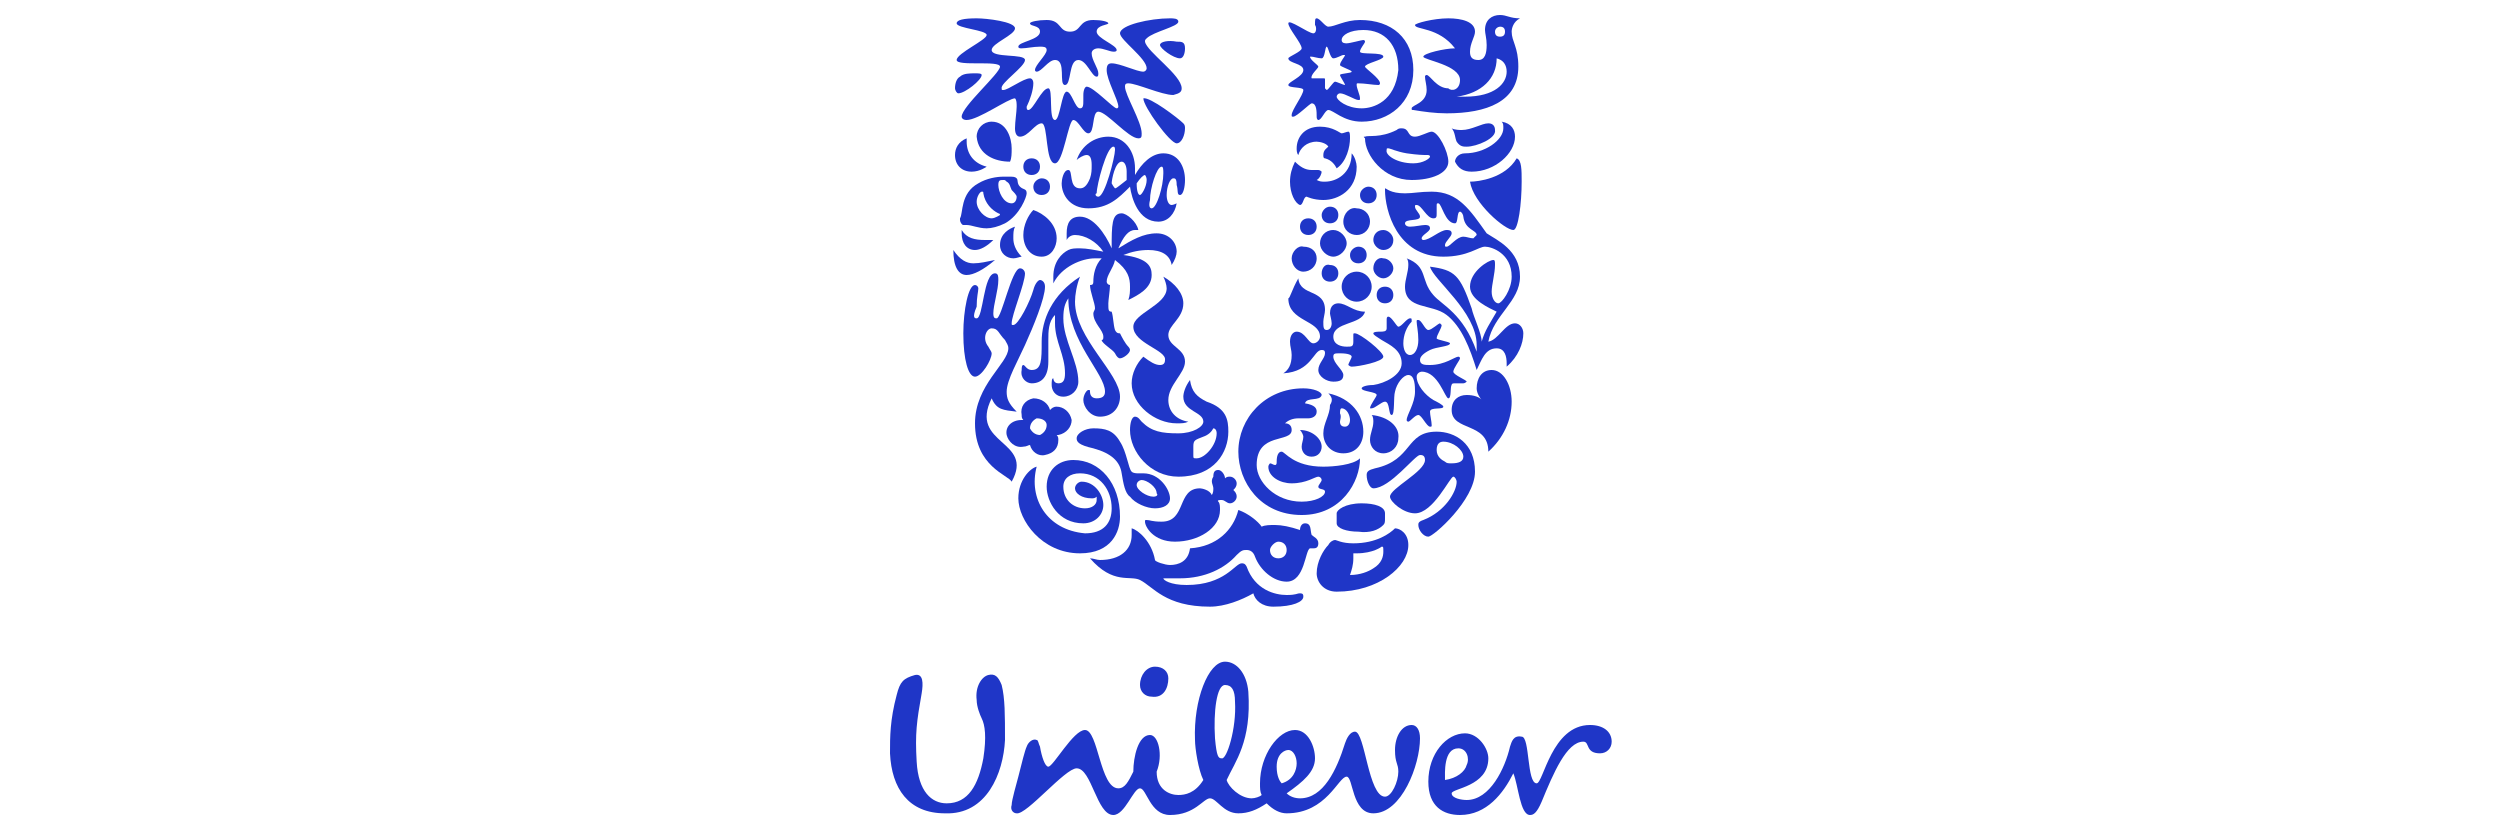 <?xml version="1.0" encoding="utf-8"?>
<!-- Generator: Adobe Illustrator 26.0.3, SVG Export Plug-In . SVG Version: 6.00 Build 0)  -->
<svg version="1.1" id="Layer_1" xmlns="http://www.w3.org/2000/svg" xmlns:xlink="http://www.w3.org/1999/xlink" x="0px" y="0px"
	 viewBox="0 0 150 50" style="enable-background:new 0 0 150 50;" xml:space="preserve">
<style type="text/css">
	.st0{fill:#1F36C7;}
</style>
<g>
	<g>
		<g>
			<g>
				<g>
					<g>
						<path class="st0" d="M70.7,47.7c0.4,0,1-0.1,1.5-0.9c-0.3-0.6-0.5-1.9-0.5-2.4c-0.1-2.4,0.8-4.7,1.8-4.7
							c0.7,0,1.3,0.7,1.4,1.8c0.2,3-0.8,4.2-1.3,5.3c0.1,0.4,0.8,1.1,1.5,1.1c0.2,0,0.5-0.1,0.6-0.2c-0.1-0.2-0.1-0.4-0.1-0.7
							c0-1.7,1.1-3.2,2.1-3.2c0.8,0,1.2,1,1.2,1.7c0,0.8-0.7,1.4-1.7,2.1c0.2,0.2,0.5,0.3,0.8,0.3c1.4,0,2.2-1.7,2.7-3.3
							c0.1-0.3,0.3-0.7,0.6-0.7c0.6,0,0.8,3.9,1.8,3.9c0.4,0,0.8-0.9,0.8-1.5c0-0.5-0.2-0.5-0.2-1.3c0-0.8,0.4-1.5,1-1.5
							c0.3,0,0.5,0.3,0.5,0.8c0,1.6-1.1,4.5-2.8,4.5c-1.3,0-1.2-2.2-1.6-2.2c-0.5,0-1.2,2.2-3.6,2.2c-0.4,0-0.8-0.2-1.2-0.6
							c-0.6,0.4-1.1,0.6-1.7,0.6c-0.9,0-1.3-0.9-1.7-0.9c-0.4,0-0.9,1-2.4,1c-1.2,0-1.4-1.6-1.8-1.6c-0.4,0-0.9,1.6-1.6,1.6
							c-1,0-1.3-2.8-2.2-2.8c-0.7,0-3,2.8-3.6,2.7c-0.2,0-0.4-0.2-0.3-0.5c0-0.3,0.3-1.3,0.4-1.7c0.2-0.8,0.4-1.6,0.5-1.8
							c0.1-0.3,0.4-0.5,0.6-0.4c0.1,0,0.1,0.2,0.2,0.4c0.1,0.6,0.3,1.2,0.5,1.2c0.3,0,1.5-2.2,2.2-2.2c0.8,0,0.9,3.5,2,3.5
							c0.4,0,0.6-0.4,0.9-1c0-0.9,0.3-2.2,1-2.2c0.5,0,0.8,1.2,0.4,2.2C69.4,47.4,70.2,47.7,70.7,47.7z M90.6,44.8
							c-0.3,1.3-1.2,3.2-2.6,3.2c-0.3,0-0.9-0.1-0.9-0.4c0-0.3,2.2-0.4,2.2-2.1c0-0.6-0.6-1.5-1.4-1.5c-1.1,0-2.2,1.2-2.2,2.9
							c0,1.5,0.9,2,1.9,2c1.6,0,2.6-1.3,3.2-2.5c0.3,0.7,0.4,2.5,1,2.5c0.2,0,0.4-0.1,0.7-0.8c0.7-1.7,1.5-3.6,2.5-3.6
							c0.4,0,0.1,0.7,1,0.7c0.4,0,0.7-0.3,0.7-0.7c0-0.6-0.5-1-1.3-1c-2.3,0-2.8,3.5-3.2,3.5c-0.6,0-0.4-2.8-0.9-2.8
							C90.8,44.1,90.7,44.5,90.6,44.8z M74.1,42.1c0-0.7-0.2-1-0.6-1c-0.5,0-0.7,1.6-0.6,3.2c0.1,1.1,0.2,1.2,0.4,1.2
							C73.6,45.6,74.2,43.7,74.1,42.1z M70.1,40.7c0-0.4-0.3-0.7-0.8-0.7c-0.5,0-0.9,0.5-0.9,1.1c0,0.4,0.3,0.7,0.7,0.7
							C69.8,41.9,70.1,41.3,70.1,40.7z M77.8,45.8c0-0.4-0.2-0.8-0.5-0.8c-0.2,0-0.7,0.2-0.7,1c0,0.6,0.2,0.9,0.3,1
							C77.6,46.8,77.8,46.2,77.8,45.8z M87.5,44.9c0.5,0,0.7,0.6,0.5,1c-0.1,0.4-0.6,0.8-1.3,0.9C86.7,46.4,86.6,44.9,87.5,44.9z
							 M58.9,43.1c-0.1-0.2-0.3-0.7-0.3-1.1c-0.1-0.8,0.3-1.4,0.7-1.5c0.4-0.1,0.6,0.1,0.8,0.6c0.2,0.8,0.2,1.8,0.2,3.3
							c-0.1,2-1.1,4.5-3.6,4.4c-2.2,0-3.2-1.5-3.3-3.6c0-1,0-2,0.4-3.5c0.2-0.8,0.4-1,1.1-1.2c0.5-0.1,0.5,0.5,0.4,1.1
							C55,43.3,54.9,44,55,45.7c0.1,1.8,0.9,2.5,1.8,2.5c1.3,0,1.9-1.1,2.2-2.7C59.2,44.2,59.1,43.5,58.9,43.1z"/>
					</g>
				</g>
			</g>
			<g>
				<g>
					<path class="st0" d="M88.2,10.9c0.2,1.3,2.1,2.9,2.6,2.9c0.3,0,0.5-1.6,0.5-2.9c0-0.7,0-1.3-0.3-1.4
						C90.3,10.7,88.7,10.9,88.2,10.9z M88.3,10.3c1.4,0,2.6-1.1,2.6-2.1c0-0.4-0.2-0.8-0.8-0.9c0.1,0.1,0.1,0.2,0.1,0.4
						c0,0.7-1.1,1.5-2.3,1.5c-0.4,0-0.6,0.3-0.6,0.5C87.5,10.1,87.8,10.3,88.3,10.3z M88,8.8c-0.2,0-0.4,0-0.6-0.3
						c-0.1-0.2-0.1-0.6-0.3-0.8c0.2,0.1,0.5,0.1,0.6,0.1c0.6,0,1.2-0.4,1.6-0.4c0.3,0,0.4,0.2,0.4,0.4C89.8,8.3,88.6,8.8,88,8.8z"/>
				</g>
				<g>
					<path class="st0" d="M58.6,19.1c0.4,0,0.4-2.7,1.1-2.7c0.2,0,0.2,0.2,0.2,0.4c0,0.6-0.3,1.5-0.3,2c0,0.3,0.1,0.3,0.2,0.3
						c0.3,0,0.9-3,1.4-3c0.2,0,0.3,0.2,0.3,0.3c0,0.6-0.8,2.5-0.8,3c0,0.1,0,0.1,0.1,0.1c0.3,0,1-1.4,1.2-2.1
						c0.1-0.4,0.3-0.6,0.4-0.6c0.1,0,0.3,0.1,0.3,0.4c0,0.7-0.7,2.4-1.2,3.5c-0.4,0.9-1.1,2.1-1.1,2.8c0,0.4,0.1,0.7,0.6,1.2
						c-0.8-0.1-1.2-0.1-1.5-0.8c-1.4,2.8,2.6,2.5,1.2,5c-0.2-0.4-2.2-0.9-2.2-3.5c0-2.3,2-3.6,2-4.5c0-0.2-0.1-0.3-0.2-0.5
						c-0.4-0.4-0.4-0.7-0.8-0.7c-0.3,0-0.6,0.6-0.2,1.1c0.1,0.2,0.2,0.3,0.2,0.4c0,0.4-0.6,1.4-1,1.4c-0.4,0-0.7-1-0.7-2.6
						c0-1.4,0.3-2.9,0.7-2.9c0.1,0,0.2,0.1,0.2,0.2c0,0.2-0.1,0.5-0.1,1.1C58.3,19.1,58.5,19.1,58.6,19.1z"/>
				</g>
				<g>
					<path class="st0" d="M61.9,23c0.6,0,1-0.4,1-1.3v-1.3c0-0.5,0-1.1,0.4-1.5c0,0.2,0,0.4,0,0.5c0,1.1,0.6,1.9,0.6,3
						c0,0.4-0.1,0.6-0.4,0.6c-0.3,0-0.3-0.3-0.3-0.3c-0.1,0-0.1,0.2-0.1,0.4c0,0.3,0.2,0.7,0.7,0.7c0.5,0,0.9-0.4,0.9-0.9
						c0-1.2-0.9-2.5-0.9-3.8c0-0.6,0.1-0.9,0.3-1.2c0,2.6,2.2,4.5,2.2,5.6c0,0.3-0.2,0.4-0.5,0.4c-0.3,0-0.4-0.2-0.4-0.4
						c0-0.1,0-0.1-0.1-0.1c-0.1,0-0.3,0.3-0.3,0.6c0,0.4,0.4,1,1,1c0.8,0,1.2-0.6,1.2-1.2c0-1.4-2.7-3.5-2.7-5.7
						c0-0.4,0.1-1,0.3-1.5c-1.7,1.1-2.3,2.6-2.3,3.9c0,1.1,0,1.7-0.6,1.7c-0.3,0-0.4-0.3-0.5-0.3c-0.1,0-0.1,0.2-0.1,0.3
						C61.2,22.7,61.6,23,61.9,23z"/>
				</g>
				<g>
					<path class="st0" d="M84.8,9.8c0.6,0,1-0.3,1-0.4c0-0.1-0.1-0.1-0.2-0.1c-0.2,0-0.5,0-1.2-0.1c-0.6-0.1-1-0.3-1.1-0.3
						c-0.1,0-0.1,0-0.1,0.1C83.1,9.3,83.8,9.8,84.8,9.8z M81.9,8.2c0.2-0.1,0.9,0.1,1.9-0.4c0.1-0.1,0.2-0.1,0.3-0.1
						c0.5,0,0.3,0.5,0.8,0.5c0.3,0,0.8-0.3,1-0.3c0.4,0,1,1.2,1,1.8c0,0.7-1,1.1-2.2,1.1c-1.7,0-2.8-1.5-2.8-2.5
						C81.8,8.2,81.8,8.2,81.9,8.2z"/>
				</g>
				<g>
					<path class="st0" d="M62.2,28c-0.4,0.1-1.1,0.8-1.1,1.9c0,1.3,1.4,3.3,3.7,3.3c1.9,0,2.4-1.3,2.4-2.2c0-2-1.2-3.4-2.8-3.4
						c-0.9,0-1.6,0.6-1.6,1.6c0,0.9,0.7,2.2,2.2,2.2c0.7,0,1.2-0.5,1.2-1.1c0-0.6-0.5-1.4-1.3-1.4c-0.2,0-0.4,0.2-0.4,0.4
						c0,0.3,0.4,0.6,1,0.6c0.1,0,0.2,0,0.3-0.1c0,0,0,0.1,0,0.2c0,0.3-0.3,0.5-0.7,0.5c-0.7,0-1.3-0.5-1.3-1.3c0-0.5,0.4-0.8,1-0.8
						c1.2,0,1.9,1,1.9,2.1c0,0.9-0.5,1.5-1.6,1.5C62.8,31.8,61.7,29.9,62.2,28z"/>
				</g>
				<g>
					<path class="st0" d="M76.2,33c0,0.3,0.2,0.5,0.5,0.5c0.3,0,0.5-0.2,0.5-0.5c0-0.3-0.2-0.5-0.5-0.5C76.5,32.5,76.2,32.8,76.2,33
						z M77.2,35.7c0.6,0,0.6-0.1,0.8-0.1c0.2,0,0.2,0.1,0.2,0.2c0,0.3-0.6,0.6-1.8,0.6c-0.7,0-1.1-0.4-1.2-0.8
						c-0.7,0.4-1.7,0.8-2.6,0.8c-2.7,0-3.4-1.2-4.2-1.6c-0.6-0.3-1.6,0.3-3-1.3c0.2,0,0.4,0.1,0.6,0.1c1.2,0,1.9-0.6,1.9-1.5
						c0-0.1,0-0.2,0-0.4c0.4,0.1,1.2,0.8,1.4,1.9c0,0.1,0.6,0.3,0.9,0.3c0.5,0,1.1-0.2,1.2-1c1.6-0.1,2.6-1.1,2.9-2.3
						c0.6,0.2,1.2,0.7,1.4,1c0.2-0.1,0.5-0.1,0.8-0.1c0.4,0,0.9,0.1,1.5,0.3c0-0.2,0.1-0.4,0.3-0.4c0.4,0,0.3,0.4,0.4,0.7
						c0.1,0.1,0.4,0.2,0.4,0.5c0,0.3-0.2,0.3-0.3,0.3c-0.1,0-0.1,0-0.2,0c-0.3,0.1-0.3,2-1.4,2c-0.8,0-1.6-0.7-1.9-1.5
						c-0.1-0.3-0.3-0.4-0.5-0.4c-0.2,0-0.3,0-0.6,0.3c-0.7,0.8-1.9,1.4-3.4,1.4c-0.4,0-0.8,0-0.9,0c-0.1,0-0.1,0-0.1,0
						c0,0.1,0.4,0.4,1.4,0.4c2.3,0,2.9-1.3,3.3-1.3c0.1,0,0.2,0,0.3,0.2C75.3,35.4,76.5,35.7,77.2,35.7z"/>
				</g>
				<g>
					<path class="st0" d="M85.2,27.3c-0.3,0-1.8,2-2.8,2c-0.2,0-0.4-0.4-0.4-0.8c0-0.2,0.1-0.3,0.5-0.4c2.3-0.5,1.8-2.2,3.7-2.2
						c1.1,0,2.3,0.7,2.3,2.4c0,1.7-2.5,3.9-2.8,3.9c-0.3,0-0.6-0.4-0.6-0.7c0-0.1,0-0.2,0.3-0.3c1.3-0.5,2-1.7,2-2.3
						c0-0.1-0.1-0.3-0.2-0.3c-0.2,0-1.2,2.2-2.3,2.2c-0.7,0-1.5-0.7-1.5-1c0-0.5,2.1-1.5,2.1-2.2C85.5,27.3,85.3,27.3,85.2,27.3z
						 M86.6,26.5c-0.2,0-0.4,0.1-0.4,0.5c0,0.4,0.3,0.6,0.5,0.7c0.1,0.1,0.2,0.1,0.4,0.1c0.4,0,0.7-0.1,0.7-0.4
						C87.8,27,87.2,26.5,86.6,26.5z"/>
				</g>
				<g>
					<path class="st0" d="M62,11.2c0,0.3,0.2,0.5,0.5,0.5c0.3,0,0.5-0.2,0.5-0.5c0-0.3-0.2-0.5-0.5-0.5C62.3,10.7,62,10.9,62,11.2z
						 M61.4,10c0,0.3,0.2,0.5,0.5,0.5c0.3,0,0.5-0.2,0.5-0.5c0-0.3-0.2-0.5-0.5-0.5C61.6,9.5,61.4,9.7,61.4,10z M60.9,13.6
						c-0.3,0.1-0.9,0.4-0.9,1.1c0,0.5,0.4,0.8,0.8,0.8c0.2,0,0.4-0.1,0.5-0.1c-0.4-0.4-0.5-0.8-0.5-1.1C60.8,14,60.8,13.8,60.9,13.6
						z M57.7,13.8c0,0.1,0,0.1,0,0.2c0,0.6,0.3,1,0.8,1c0.3,0,0.7-0.2,1.1-0.6c-0.1,0-0.3,0-0.5,0C58.5,14.4,58,14.3,57.7,13.8z
						 M57.2,15c0,1,0.3,1.5,0.8,1.5c0.4,0,1-0.3,1.7-0.9c-0.5,0.1-0.9,0.2-1.3,0.2C58,15.8,57.6,15.6,57.2,15z M60.6,9.7
						c0.1-0.2,0.1-0.5,0.1-0.8c0-0.6-0.3-1.6-1.2-1.6c-0.5,0-0.9,0.4-0.9,0.9C58.7,9.3,59.7,9.7,60.6,9.7z M59.5,13.1
						c-0.4,0-0.9-0.5-0.9-1c0-0.3,0.2-0.6,0.3-0.6c0.1,0,0.1,0,0.1,0.1c0.1,0.6,0.5,1,0.9,1.2c0,0,0.1,0,0.1,0.1
						C60,12.9,59.7,13.1,59.5,13.1z M60.7,11.4c0.1,0.1,0.3,0.3,0.3,0.4c0,0.2-0.1,0.4-0.3,0.4c-0.5,0-0.8-0.7-0.8-1.1
						c0-0.3,0.1-0.3,0.3-0.3c0.1,0,0.1,0,0.2,0.1C60.6,11,60.6,11.2,60.7,11.4z M57.6,13.1c0,0,0,0.1,0,0.1c0,0.1,0.1,0.3,0.2,0.3
						c0.1,0,0.2,0,0.2,0c0.3,0,0.7,0.2,1.2,0.2c0.3,0,0.7-0.1,1.1-0.3c0.9-0.5,1.3-1.6,1.3-1.8c0-0.3-0.2-0.2-0.4-0.4
						c-0.2-0.2-0.1-0.4-0.2-0.5c-0.1-0.1-0.2-0.1-0.5-0.1c-0.1,0-0.2,0-0.3,0c-0.4,0-1,0.1-1.5,0.4C57.6,11.6,57.8,12.8,57.6,13.1z
						 M62,12.6c-0.3,0.3-0.6,0.9-0.6,1.5c0,0.7,0.4,1.3,1.1,1.3c0.6,0,0.9-0.6,0.9-1.1C63.4,13.4,62.6,12.8,62,12.6z M59.2,10
						c0,0-0.4,0.3-0.9,0.3c-0.6,0-1-0.4-1-1c0-0.4,0.2-0.8,0.7-1c0,0.1,0,0.1,0,0.2C58,9.2,58.4,9.8,59.2,10z"/>
				</g>
				<g>
					<path class="st0" d="M82.4,14.4c0,0.3,0.3,0.6,0.6,0.6c0.3,0,0.6-0.2,0.6-0.6c0-0.3-0.3-0.6-0.6-0.6
						C82.6,13.8,82.4,14.1,82.4,14.4z M82.4,16.1c0,0.3,0.3,0.6,0.6,0.6c0.3,0,0.6-0.3,0.6-0.6c0-0.3-0.3-0.6-0.6-0.6
						C82.7,15.4,82.4,15.7,82.4,16.1z M80.5,17.2c0,0.5,0.4,0.9,0.9,0.9c0.5,0,0.9-0.4,0.9-0.9c0-0.5-0.4-0.9-0.9-0.9
						C80.9,16.3,80.5,16.7,80.5,17.2z M81,15.3c0,0.3,0.2,0.5,0.5,0.5c0.3,0,0.5-0.2,0.5-0.5c0-0.3-0.2-0.5-0.5-0.5
						C81.3,14.8,81,15,81,15.3z M79.3,16.4c0,0.3,0.2,0.5,0.5,0.5c0.3,0,0.5-0.2,0.5-0.5c0-0.3-0.2-0.5-0.5-0.5
						C79.5,15.8,79.3,16.1,79.3,16.4z M80.6,13.3c0,0.5,0.4,0.8,0.8,0.8c0.5,0,0.8-0.4,0.8-0.8c0-0.5-0.4-0.8-0.8-0.8
						C81,12.4,80.6,12.8,80.6,13.3z M81.6,11.7c0,0.3,0.2,0.5,0.5,0.5c0.3,0,0.5-0.2,0.5-0.5c0-0.3-0.2-0.5-0.5-0.5
						C81.9,11.2,81.6,11.4,81.6,11.7z M79.3,12.9c0,0.3,0.2,0.5,0.5,0.5c0.3,0,0.5-0.2,0.5-0.5c0-0.3-0.2-0.5-0.5-0.5
						C79.5,12.4,79.3,12.7,79.3,12.9z M79.2,14.6c0,0.4,0.4,0.8,0.8,0.8c0.4,0,0.8-0.4,0.8-0.8c0-0.4-0.4-0.8-0.8-0.8
						C79.5,13.8,79.2,14.2,79.2,14.6z M77.5,15.5c0,0.4,0.3,0.8,0.7,0.8c0.4,0,0.8-0.3,0.8-0.8c0-0.4-0.3-0.7-0.8-0.7
						C77.9,14.7,77.5,15.1,77.5,15.5z M78,13.6c0,0.3,0.2,0.5,0.5,0.5c0.3,0,0.5-0.2,0.5-0.5c0-0.3-0.2-0.5-0.5-0.5
						C78.2,13.1,78,13.3,78,13.6z M82.6,17.7c0-0.3,0.2-0.5,0.5-0.5c0.3,0,0.5,0.2,0.5,0.5c0,0.3-0.2,0.5-0.5,0.5
						C82.8,18.2,82.6,18,82.6,17.7z"/>
				</g>
				<g>
					<path class="st0" d="M82.9,32.8c0.1,0,0.1,0,0.1,0.3c0,0.3-0.1,0.7-0.6,1c-0.3,0.2-0.8,0.4-1.4,0.4c0.1-0.3,0.2-0.6,0.2-1
						c0-0.1,0-0.2,0-0.3h0.2C82.4,33.2,82.9,32.8,82.9,32.8z M83,31.5c0.1-0.1,0.1-0.2,0.1-0.4v-0.3c0-0.4-0.6-0.6-1.4-0.6
						c-1,0-1.5,0.4-1.5,0.6v0.6c0,0.3,0.6,0.5,1.3,0.5C82.2,32,82.7,31.8,83,31.5z M83.7,31.7c-0.3,0.3-1.1,0.9-2.5,0.9
						c-0.7,0-1-0.2-1.1-0.2c-0.1,0-0.3,0.1-0.4,0.3C79.4,33,79,33.7,79,34.4c0,0.5,0.4,1.1,1.2,1.1c2.5,0,4.3-1.5,4.3-2.8
						C84.5,32,84,31.7,83.7,31.7z"/>
				</g>
				<g>
					<path class="st0" d="M84.2,20.6c0,0.3,0.1,0.7,0.4,0.7c0.3,0,0.5-0.4,0.5-0.9c0-0.5-0.1-0.9-0.1-1.1c0-0.1,0-0.1,0.1-0.1
						c0.2,0,0.4,0.6,0.6,0.6c0.2,0,0.6-0.4,0.7-0.4c0,0,0.1,0.1,0.1,0.1c0,0.2-0.3,0.6-0.3,0.8c0,0.1,0.8,0.2,0.8,0.3
						c0,0.2-0.8,0.2-1.2,0.4c-0.4,0.2-0.6,0.4-0.6,0.6c0,0.3,0.3,0.3,0.6,0.3c0.9,0,1.5-0.5,1.7-0.5c0,0,0.1,0,0.1,0.1
						c0,0.1-0.4,0.6-0.4,0.8c0,0.2,0.8,0.5,0.8,0.6c0,0-0.1,0.1-0.2,0.1c-0.1,0-0.4,0-0.5,0c-0.1,0-0.2,0-0.2,0.1
						c-0.1,0.1,0,0.8-0.2,0.8c-0.2,0-0.6-1.6-1.6-1.6c-0.1,0-0.3,0.1-0.3,0.3c0,0.5,0.5,1.1,1,1.4c0.2,0.1,0.6,0.3,0.6,0.4
						c0,0.2-0.8,0-0.8,0.3c0,0.2,0.1,0.6,0.1,0.8c0,0.1,0,0.1-0.1,0.1c-0.2,0-0.5-0.7-0.7-0.7c-0.2,0-0.5,0.4-0.6,0.4
						c0,0-0.1,0-0.1-0.1c0-0.3,0.5-1,0.5-1.7c0-0.3,0-1-0.4-1c-0.3,0-0.7,0.5-0.8,1c-0.1,0.3,0,1.4-0.2,1.4c-0.2,0-0.1-0.8-0.4-0.8
						c-0.2,0-0.6,0.4-0.8,0.4c0,0-0.1,0-0.1,0c0-0.2,0.4-0.7,0.4-0.8c0-0.2-0.9-0.2-0.9-0.4c0-0.1,0.3-0.2,0.7-0.2
						c0.7-0.1,1.7-0.6,1.7-1.3c0-0.8-0.7-1.1-1.2-1.4c-0.3-0.2-0.5-0.3-0.5-0.4c0-0.1,0.3-0.1,0.4-0.1c0.2,0,0.4,0,0.4-0.2
						c0-0.1,0-0.4,0-0.5c0-0.1,0-0.2,0.1-0.2c0.2,0,0.5,0.6,0.6,0.6c0.2,0,0.5-0.5,0.7-0.5c0.1,0,0.1,0,0.1,0.2
						C84.4,19.6,84.2,20.1,84.2,20.6z M77.9,16.7c0.1,1.1,1.6,0.6,1.6,1.9c0,0.2-0.1,0.5-0.1,0.7c0,0.3,0,0.5,0.2,0.5
						c0.2,0,0.3-0.2,0.3-0.4c0-0.2-0.1-0.5-0.1-0.6c0-0.5,0.3-0.6,0.5-0.6c0.5,0,0.9,0.5,1.6,0.5c-0.2,0.8-1.9,0.6-1.9,1.5
						c0,0.5,0.5,0.6,0.8,0.6c0.3,0,0.4,0,0.4-0.3c0-0.1,0-0.3,0-0.4c0-0.1,0-0.1,0.1-0.1c0.3,0,1.7,1.1,1.7,1.4
						c0,0.3-1.5,0.6-1.9,0.6c-0.1,0-0.2-0.1-0.2-0.1c0-0.1,0.2-0.4,0.2-0.5c0-0.1-0.2-0.2-0.7-0.2c-0.3,0-0.4,0-0.4,0.2
						c0,0.4,0.6,0.8,0.6,1.1c0,0.3-0.2,0.4-0.6,0.4c-0.4,0-0.9-0.3-0.9-0.7c0-0.4,0.4-0.7,0.4-1c0-0.1,0-0.2-0.2-0.2
						c-0.5,0-0.6,1.3-2.3,1.4c0.3-0.2,0.5-0.5,0.5-1.1c0-0.3-0.1-0.5-0.1-0.8c0-0.4,0.2-0.6,0.4-0.6c0.5,0,0.7,0.7,1,0.7
						c0.2,0,0.4-0.2,0.4-0.4c0-1-1.9-0.9-1.9-2.3C77.4,17.9,77.5,17.4,77.9,16.7z"/>
				</g>
				<g>
					<path class="st0" d="M80.4,25.3c0,0.2,0.1,0.3,0.3,0.3c0.2,0,0.3-0.2,0.3-0.4c0-0.3-0.2-0.7-0.5-0.7c-0.1,0-0.1,0.2-0.1,0.3
						C80.5,25,80.4,25.2,80.4,25.3z M79.7,23.6c1.4,0.3,2.1,1.3,2.1,2.3c0,0.7-0.4,1.3-1.2,1.3c-0.7,0-1.2-0.5-1.2-1.2
						c0-0.6,0.4-1.1,0.4-1.7C80,24,79.9,23.8,79.7,23.6z M78,25.8c0.1,0.1,0.2,0.3,0.2,0.4c0,0.2-0.1,0.4-0.1,0.6
						c0,0.3,0.2,0.6,0.6,0.6c0.4,0,0.6-0.3,0.6-0.6C79.3,26.3,78.7,25.8,78,25.8z M82.3,24.9c0.1,0.1,0.1,0.3,0.1,0.4
						c0,0.4-0.2,0.7-0.2,1.1c0,0.4,0.3,0.8,0.8,0.8c0.5,0,0.9-0.4,0.9-0.9C84,25.6,83.3,25,82.3,24.9z M78.3,24.2
						c0.6,0.1,0.7,0.3,0.7,0.5c0,0.3-0.3,0.4-0.5,0.4c-0.2,0-0.4,0-0.6,0c-0.3,0-0.6,0.1-0.8,0.3c0.2,0,0.4,0.1,0.4,0.4
						c0,0.8-2.1,0.1-2.1,2.1c0,1,1.1,2.2,2.7,2.2c0.8,0,1.4-0.3,1.4-0.6c0-0.2-0.4-0.1-0.4-0.3c0-0.1,0.2-0.3,0.2-0.4
						c0-0.1-0.1-0.2-0.2-0.2c-0.2,0-0.7,0.4-1.6,0.4c-0.7,0-1.4-0.4-1.4-1c0-0.1,0.1-0.2,0.1-0.2c0.1,0,0.2,0.1,0.3,0.1
						c0.1,0,0.1-0.1,0.1-0.2c0-0.1,0-0.6,0.3-0.6c0.2,0,0.7,0.9,2.5,0.9c0.6,0,1.8-0.1,2.2-0.5c0,1.4-1.1,3.4-3.5,3.4
						c-2.5,0-3.8-2-3.8-3.8c0-2,1.6-3.8,3.9-3.8c0.6,0,1.1,0.2,1.1,0.4C79.2,24.1,78.4,23.8,78.3,24.2z"/>
				</g>
				<g>
					<path class="st0" d="M69.8,9.2c0.9,0,1.3,0.8,1.3,1.6c0,0.4-0.1,0.9-0.3,0.9c-0.2,0-0.1-0.3-0.2-0.6c0-0.4-0.1-0.4-0.2-0.4
						c-0.2,0-0.4,0.5-0.4,1c0,0.3,0.1,0.6,0.3,0.6c0.1,0,0.3-0.1,0.3-0.1c-0.1,0.6-0.5,1.1-1.1,1.1c-1.2,0-1.6-1.4-1.7-2.1
						c-0.7,0.7-1.3,1.3-2.5,1.3c-1.1,0-1.6-0.8-1.6-1.5c0-0.2,0.1-0.8,0.4-0.8c0.3,0,0,1.1,0.7,1.1c0.2,0,0.4-0.1,0.6-0.6
						c0.1-0.3,0.1-0.5,0.1-0.8c0-0.4-0.1-0.6-0.3-0.6c-0.2,0-0.5,0.2-0.6,0.3c0.3-0.9,1.1-1.4,1.9-1.4c1,0,1.6,0.9,1.6,1.9
						c0,0.1,0,0.3,0,0.4C68.5,9.8,69.1,9.2,69.8,9.2z M68.8,10.8c0-0.2-0.1-0.3-0.1-0.3c-0.1,0-0.3,0.2-0.5,0.5
						c0,0.5,0.1,0.7,0.2,0.7C68.5,11.7,68.8,11.2,68.8,10.8z M66.9,11.3c0.1,0,0.3-0.2,0.7-0.5c0-0.2,0-0.3,0-0.5
						c0-0.3-0.1-0.6-0.3-0.6c-0.4,0-0.6,1.1-0.6,1.3C66.8,11.2,66.9,11.3,66.9,11.3z M69.1,12.5c0.3,0,0.7-1.3,0.7-2.1
						c0-0.2,0-0.4-0.1-0.4c-0.3,0-0.7,1.3-0.7,2C68.9,12.4,69,12.5,69.1,12.5z M65.9,11.8c0.4,0,1-2.4,1-2.8c0-0.1,0-0.2-0.1-0.2
						c-0.4,0-1,2.3-1,2.8C65.7,11.6,65.7,11.8,65.9,11.8z"/>
				</g>
				<g>
					<path class="st0" d="M67.3,12.8c-0.6,0-0.6,0.7-0.6,2.1c-0.4-0.9-1.1-1.9-1.9-1.9c-0.6,0-0.8,0.4-0.8,1c0,0.1,0,0.3,0,0.4
						c0.1-0.2,0.3-0.3,0.5-0.3c0.6,0,1.3,0.4,1.7,1c-0.5-0.1-1-0.2-1.4-0.2c-0.3,0-0.5,0-0.7,0.1c-0.4,0.2-0.9,0.7-0.9,1.6
						c0,0.1,0,0.3,0,0.4c0.5-1,1.7-1.5,2.5-1.5c0.2,0,0.3,0,0.4,0c-0.4,0.4-0.5,1-0.5,1.4c0,0.2-0.1,0.2-0.2,0.2
						c0,0.4,0.3,1.1,0.3,1.4c0,0.1-0.1,0.2-0.1,0.3c0,0.6,0.6,1,0.6,1.4c0,0.1,0,0.2-0.1,0.2c0,0.2,0.7,0.6,0.8,0.8
						c0.1,0.2,0.2,0.3,0.3,0.3c0.2,0,0.6-0.3,0.6-0.5c0-0.1-0.1-0.2-0.1-0.2c-0.2-0.2-0.4-0.6-0.5-0.8c-0.1,0-0.2,0-0.3-0.2
						c-0.1-0.3-0.1-0.8-0.2-1.1c-0.2,0-0.2-0.1-0.2-0.5c0-0.2,0.1-0.8,0.1-1.1c-0.1,0-0.2-0.1-0.2-0.2c0-0.4,0.4-0.8,0.5-1.3
						c0.8,0.6,0.9,1.1,0.9,1.6c0,0.3,0,0.5-0.1,0.8c0.6-0.3,1.4-0.7,1.4-1.5c0-0.5-0.2-1-1.7-1.2c0.5-0.2,1-0.3,1.5-0.3
						c0.8,0,1.3,0.3,1.4,0.9c0.2-0.3,0.3-0.6,0.3-0.8c0-0.6-0.5-1.1-1.2-1.1c-0.8,0-1.5,0.4-2.3,0.9c0.3-0.7,0.6-1.1,1-1.1
						c0.1,0,0.1,0,0.2,0C68.2,13.3,67.6,12.8,67.3,12.8z"/>
				</g>
				<g>
					<path class="st0" d="M89.5,22.2c0.7,0,1.2,0.9,1.2,1.9c0,1.1-0.5,2.2-1.4,3c0-1.8-2.2-1.2-2.2-2.5c0-0.6,0.4-0.9,0.9-0.9
						c0.4,0,0.8,0.1,1,0.4c-0.2-0.2-0.4-0.5-0.4-0.8C88.6,22.7,88.9,22.2,89.5,22.2z"/>
				</g>
				<g>
					<path class="st0" d="M79.7,8.8c-0.1-0.2-0.5-0.3-0.7-0.3c-0.6,0-1,0.4-1.1,0.8c-0.1-0.1-0.1-0.3-0.1-0.4c0-0.6,0.4-1.3,1.4-1.3
						c0.8,0,1.2,0.4,1.3,0.4c0.1,0,0.3-0.1,0.4-0.1c0.1,0,0.1,0.2,0.1,0.4c0,0.5-0.2,1.4-0.8,1.8c-0.1-0.2-0.3-0.5-0.7-0.6
						c-0.1,0-0.1-0.1-0.1-0.2C79.4,9,79.6,8.9,79.7,8.8z M77.7,9.7c0.3,0.3,0.6,0.5,1,0.5c0.1,0,0.3,0,0.4,0c0.1,0,0.2,0.1,0.2,0.1
						c0,0.1-0.1,0.4-0.3,0.5c0.2,0.1,0.3,0.1,0.5,0.1c0.7,0,1.6-0.5,1.6-1.7c0.2,0.2,0.3,0.6,0.3,0.8c0,1.4-1.1,2-2,2
						c-0.6,0-1-0.2-1-0.2c-0.2,0-0.2,0.5-0.4,0.5c-0.3-0.1-0.6-0.7-0.6-1.4C77.4,10.5,77.5,10.1,77.7,9.7z"/>
				</g>
				<g>
					<path class="st0" d="M66.5,1.4c0-0.1-0.4-0.2-0.9-0.2c-0.9,0-0.7,0.7-1.4,0.7c-0.7,0-0.5-0.7-1.4-0.7c-0.5,0-1,0.1-1,0.2
						c0,0.2,0.6,0.1,0.6,0.5c0,0.5-1.3,0.6-1.3,0.9c0,0.1,0.1,0.1,0.2,0.1c0.3,0,0.7-0.1,1.1-0.1c0.2,0,0.4,0,0.4,0.2
						c0,0.3-0.7,0.9-0.7,1.2c0,0.1,0.1,0.1,0.1,0.1c0.3,0,0.7-0.7,1.1-0.7c0.7,0,0.2,1.5,0.6,1.5c0.4,0,0.2-1.5,0.8-1.5
						c0.5,0,0.8,1,1.1,1c0.1,0,0.1-0.1,0.1-0.2c0-0.3-0.4-0.8-0.4-1.2c0-0.2,0.2-0.3,0.4-0.3c0.3,0,0.7,0.2,0.9,0.2
						c0.1,0,0.2,0,0.2-0.1c0-0.3-1.2-0.7-1.2-1.1C65.8,1.5,66.5,1.5,66.5,1.4z M69.6,2.7c0,0.2,0.8,0.8,1.2,0.8
						c0.2,0,0.3-0.3,0.3-0.6c0-0.4-0.2-0.4-0.5-0.4C70.1,2.4,69.6,2.5,69.6,2.7z M70.9,5.3c0-0.8-2.1-2.2-2.2-2.8
						c0-0.1,0-0.1,0.1-0.2c0.4-0.4,1.9-0.7,1.9-1c0-0.2-0.3-0.2-0.5-0.2c-1.2,0-3,0.4-3,0.9c0,0.4,1.6,1.5,1.6,2.1
						c0,0.1-0.1,0.2-0.2,0.2c-0.4,0-1.4-0.5-1.9-0.5c-0.2,0-0.3,0.1-0.3,0.4c0,0.6,0.7,1.8,0.7,2.2c0,0,0,0.1-0.1,0.1
						c-0.2,0-1.4-1.3-1.8-1.3c-0.1,0-0.2,0.2-0.2,0.5V6c0,0.3,0,0.5-0.2,0.5c-0.3,0-0.5-1-0.8-1c-0.3,0-0.4,1.7-0.7,1.7
						c-0.4,0-0.1-1.9-0.4-1.9c-0.4,0-0.9,1.3-1.2,1.3c-0.1,0-0.1-0.1-0.1-0.2C61.8,6,62,5.4,62,5c0-0.2-0.1-0.3-0.2-0.3
						c-0.4,0-1.3,0.7-1.6,0.7c-0.1,0-0.1,0-0.1-0.1C60,5,61.5,4,61.5,3.6c0-0.4-2-0.1-2-0.6c0-0.4,1.4-0.9,1.4-1.3
						c0-0.4-1.7-0.6-2.3-0.6c-0.8,0-1.2,0.1-1.2,0.3c0,0.3,1.8,0.4,1.8,0.7c0,0.3-1.8,1.1-1.8,1.5c0,0.4,2.6,0,2.6,0.4
						c0,0.4-2.3,2.4-2.3,3c0,0.1,0.1,0.2,0.3,0.2c0.7,0,2.5-1.3,2.9-1.3C61,6,61,6.2,61,6.4c0,0.3-0.1,0.9-0.1,1.3
						c0,0.3,0.1,0.5,0.3,0.5c0.5,0,0.9-0.8,1.3-0.8c0.4,0,0.2,2.4,0.8,2.4c0.5,0,0.8-2.6,1.1-2.6c0.3,0,0.6,0.8,0.9,0.8
						c0.4,0,0.2-1.3,0.6-1.3c0.5,0,1.8,1.6,2.4,1.6c0.2,0,0.2-0.1,0.2-0.3c0-0.7-1-2.3-1-2.8c0-0.1,0-0.2,0.2-0.2
						c0.5,0,2,0.7,2.7,0.7C70.8,5.6,70.9,5.5,70.9,5.3z M58.9,4.5c0,0.3-1,1.1-1.4,1.1c-0.1,0-0.2-0.2-0.2-0.3
						c0-0.3,0.1-0.6,0.3-0.7c0.2-0.2,0.6-0.2,0.9-0.2C58.7,4.4,58.9,4.4,58.9,4.5z M68.6,5.9c0,0.5,1.6,2.7,2,2.7
						c0.3,0,0.5-0.5,0.5-0.9c0-0.1,0-0.2-0.1-0.3C70.7,7.1,69,5.8,68.6,5.9C68.6,5.8,68.6,5.9,68.6,5.9z"/>
				</g>
				<g>
					<path class="st0" d="M89.7,1.9c0,0.2,0.1,0.3,0.3,0.3c0.2,0,0.3-0.1,0.3-0.3c0-0.2-0.1-0.3-0.3-0.3C89.9,1.6,89.7,1.7,89.7,1.9
						z M87.6,4.8c0-0.9-2.2-1.2-2.2-1.4c0-0.2,1.3-0.5,1.9-0.5c-1-1.3-2.4-1.1-2.4-1.4c0-0.1,1.1-0.4,2-0.4c0.8,0,1.6,0.2,1.6,0.8
						c0,0.3-0.3,0.7-0.3,1.2c0,0.3,0.1,0.5,0.5,0.5c0.4,0,0.5-0.4,0.5-0.9c0-0.4-0.1-0.7-0.1-0.9c0-0.6,0.4-0.9,0.9-0.9
						c0.4,0,0.6,0.2,1.2,0.2c-0.4,0.2-0.5,0.6-0.5,0.8c0,0.6,0.4,0.9,0.4,2.1c0,2.1-1.9,2.8-4.3,2.8c-0.7,0-1.4-0.1-2-0.2
						c-0.1,0-0.1,0-0.1-0.1c0-0.2,0.9-0.3,0.9-1.1c0-0.3-0.1-0.6-0.1-0.8c0-0.1,0.1-0.1,0.1-0.1c0.2,0,0.6,0.8,1.3,0.8
						C87.1,5.5,87.6,5.4,87.6,4.8z M89.8,3.5c0,1.2-0.9,2.1-2.4,2.3c0.2,0,0.3,0,0.5,0c1.8,0,2.5-0.8,2.5-1.5
						C90.4,3.9,90.2,3.6,89.8,3.5z"/>
				</g>
				<g>
					<path class="st0" d="M88.9,20.5c0.2-0.7,0.5-1.1,0.9-1.8c-0.4-0.2-1.6-0.7-1.6-1.5c0-0.9,1.1-1.6,1.4-1.6
						c0.1,0,0.1,0.1,0.1,0.3c0,0.5-0.2,1.2-0.2,1.6c0,0.4,0.2,0.7,0.4,0.7c0.2,0,0.8-0.8,0.8-1.6c0-1.4-1.2-1.8-1.6-1.8
						c-0.4,0-1,0.6-2.5,0.6c-2.8,0-3.5-2.8-3.5-4c0-0.1,0-0.1,0-0.1c0.1,0,0.3,0.3,1.2,0.3c0.5,0,0.9-0.1,1.6-0.1
						c1.6,0,2.3,1.1,3.3,2.5c0.6,0.4,2,1,2,2.6c0,1.5-1.6,2.3-1.9,3.9c0.6-0.1,1-1.1,1.6-1.1c0.3,0,0.5,0.3,0.5,0.6
						c0,0.6-0.3,1.4-1,2c0-0.1,0-0.1,0-0.2c0-0.4-0.1-0.9-0.6-0.9c-0.7,0-0.9,0.7-1.2,1.3c-0.4-1.3-0.9-2.6-1.8-3.3
						c-0.9-0.7-2.5-0.3-2.5-1.7c0-0.4,0.2-0.9,0.2-1.3c0-0.1,0-0.3-0.1-0.4c1.3,0.5,0.8,1.3,1.6,2.2c0.5,0.6,1.8,1.1,2.6,3.4
						c0-0.1,0-0.2,0-0.4c0-2-2.6-3.9-2.8-4.7c1.5,0.2,1.8,0.5,2.5,2.5C88.4,19,88.9,20,88.9,20.5z M88.6,14.1c0-0.3-0.7-0.3-0.8-1.1
						c0-0.1-0.1-0.3-0.2-0.3c-0.2,0-0.1,0.7-0.3,0.7c-0.6,0-0.8-1.2-1-1.2c-0.1,0-0.1,0-0.1,0.2c0,0.1,0,0.2,0,0.4
						c0,0.2,0,0.3-0.2,0.3c-0.4,0-0.7-0.8-1-0.8c-0.1,0-0.1,0-0.1,0.1c0,0.2,0.3,0.4,0.3,0.6c0,0.3-0.9,0.1-0.9,0.4
						c0,0.1,0.1,0.2,0.3,0.2c0.3,0,0.7-0.1,0.9-0.1c0.1,0,0.3,0,0.3,0.2c0,0.2-0.5,0.4-0.5,0.6c0,0.1,0.1,0.1,0.1,0.1
						c0.4,0,1-0.6,1.4-0.6c0.1,0,0.3,0,0.3,0.2c0,0.2-0.4,0.5-0.4,0.7c0,0.1,0,0.1,0.1,0.1c0.2,0,0.6-0.6,1-0.6
						c0.2,0,0.4,0.1,0.6,0.1C88.5,14.2,88.6,14.1,88.6,14.1z"/>
				</g>
				<g>
					<path class="st0" d="M78.7,6.2C79,6.2,79,6.7,79,7c0,0.2,0.1,0.2,0.1,0.2c0.2,0,0.4-0.6,0.6-0.6c0.3,0,0.9,0.7,2,0.7
						c1.6,0,3.1-1.1,3.1-3.1c0-1.9-1.3-3-3.2-3c-0.9,0-1.5,0.4-1.9,0.4c-0.2,0-0.5-0.5-0.7-0.5c-0.1,0-0.1,0.1-0.1,0.4
						C79,1.6,79,2,78.8,2c-0.3,0-1.5-0.9-1.5-0.6c0,0.3,0.8,1.2,0.8,1.5c0,0.2-0.8,0.5-0.8,0.6c0,0.3,0.9,0.3,0.9,0.7
						c0,0.4-0.9,0.7-0.9,0.9c0,0.2,0.9,0.1,0.9,0.3c0,0.3-0.7,1.2-0.7,1.5c0,0.1,0,0.1,0.1,0.1C77.8,7,78.6,6.2,78.7,6.2z M79.1,4
						c0-0.1-0.5-0.4-0.5-0.6c0,0,0,0,0.1,0c0.1,0,0.4,0.1,0.6,0.1c0.2,0,0.2-0.7,0.3-0.7c0.1,0,0.2,0.7,0.4,0.7
						c0.2,0,0.5-0.2,0.6-0.2c0,0,0.1,0,0.1,0c0,0.1-0.3,0.4-0.3,0.6c0,0.1,0.7,0.3,0.7,0.4c0,0.1-0.7,0.1-0.7,0.2
						c0,0.1,0.3,0.5,0.3,0.6c0,0,0,0,0,0c-0.1,0-0.5-0.2-0.6-0.2c-0.1,0-0.4,0.5-0.5,0.5c0,0-0.1-0.1-0.1-0.1l0-0.5
						c0-0.1,0-0.1-0.1-0.1c-0.2,0-0.5,0-0.6,0c-0.1,0-0.1,0-0.1,0C78.6,4.5,79.1,4.1,79.1,4z M81.7,6.5c-0.9,0-1.5-0.5-1.5-0.7
						c0-0.1,0.1-0.2,0.2-0.2c0.3,0,0.9,0.4,1.1,0.4c0.1,0,0.1,0,0.1-0.1c0-0.2-0.2-0.6-0.2-0.8c0-0.1,0-0.1,0.1-0.1
						c0.4,0,0.9,0.1,1.2,0.1c0.1,0,0.1-0.1,0.1-0.1c0-0.3-0.9-0.9-0.9-1c0-0.2,1.1-0.4,1.1-0.6c0-0.3-1.4-0.1-1.4-0.3
						c0-0.2,0.3-0.5,0.3-0.6c0-0.1-0.1-0.1-0.1-0.1c-0.1,0-0.8,0.2-1,0.2c-0.1,0-0.3,0-0.3-0.2c0-0.3,0.5-0.6,1.3-0.6
						c1.3,0,2.1,0.9,2.1,2.4C83.7,6.1,82.4,6.5,81.7,6.5z"/>
				</g>
				<g>
					<path class="st0" d="M72.8,29.3c0,0.1,0,0.3-0.1,0.4c-0.1-0.3-0.6-0.4-0.7-0.4c-1.4,0-0.8,2-2.3,2c-0.6,0-0.7-0.1-0.9-0.1
						c-0.1,0-0.1,0-0.1,0.1c0,0.3,0.5,1.2,1.8,1.2c1.4,0,2.7-0.8,2.7-1.9c0-0.2,0-0.4-0.1-0.5C73,30,73.2,30,73.3,30
						c0.2,0,0.3,0.2,0.5,0.2c0.2,0,0.4-0.2,0.4-0.4c0-0.2-0.1-0.3-0.2-0.4c0.1-0.1,0.2-0.2,0.2-0.4c0-0.2-0.2-0.4-0.4-0.4
						c-0.1,0-0.2,0-0.3,0.1c0-0.2-0.2-0.5-0.4-0.5c-0.2,0-0.3,0.1-0.3,0.4C72.6,28.9,72.8,29.1,72.8,29.3z"/>
				</g>
				<g>
					<path class="st0" d="M69.2,29.8c-0.4,0-1-0.4-1-0.7c0-0.2,0.2-0.3,0.3-0.3c0.3,0,0.9,0.4,0.9,0.8
						C69.5,29.7,69.4,29.8,69.2,29.8z M65.6,26.9c1.1,0.3,1.6,0.8,1.7,1.5c0.1,0.6,0.2,1.2,0.5,1.4c0.3,0.4,1,0.7,1.5,0.7
						c0.5,0,0.9-0.2,0.9-0.6c0-0.5-0.6-1.5-1.6-1.5c-0.1,0-0.2,0-0.3,0c-0.1,0-0.3,0-0.4-0.1c-0.2-0.2-0.3-1.2-0.7-1.8
						c-0.4-0.7-0.9-0.8-1.6-0.8c-0.5,0-1,0.3-1,0.6C64.6,26.5,64.7,26.7,65.6,26.9z"/>
				</g>
				<g>
					<path class="st0" d="M72.2,25.3c0-0.6-1.2-0.6-1.2-1.5c0-0.2,0.1-0.6,0.4-1c0.1,0.7,0.4,1,1,1.3c1.2,0.4,1.3,1.1,1.3,1.8
						c0,1.2-0.8,2.7-3,2.7c-1.7,0-2.9-1.5-2.9-2.8c0-0.4,0.1-0.8,0.3-0.8c0.2,0,0.3,0.2,0.4,0.3c0.6,0.6,1.2,0.7,2.2,0.7
						C71.6,26,72.2,25.6,72.2,25.3z M72.2,26.2c-0.5,0.2-0.6,0.2-0.6,0.6c0,0.2,0,0.4,0,0.5c0,0.2,0,0.2,0.2,0.2
						c0.5,0,1.2-0.8,1.2-1.5c0-0.2-0.1-0.3-0.2-0.3C72.7,25.9,72.5,26.1,72.2,26.2z M68,19.6c0-0.8,2-1.3,2-2.3
						c0-0.2-0.1-0.5-0.2-0.7c0.7,0.4,1.2,1,1.2,1.6c0,0.9-0.9,1.3-0.9,1.9c0,0.7,1,0.8,1,1.6c0,0.7-1,1.4-1,2.3
						c0,0.7,0.5,1.2,1.2,1.3c-0.2,0.1-0.4,0.1-0.7,0.1c-1.3,0-2.7-1.1-2.7-2.4c0-0.6,0.3-1.2,0.7-1.6c0.4,0.3,0.7,0.5,1,0.5
						c0.2,0,0.3-0.1,0.3-0.3C70,21,68,20.6,68,19.6z"/>
				</g>
				<g>
					<path class="st0" d="M60.4,26.1c0.1,0.4,0.5,0.8,1,0.7c0.2,0,0.3-0.1,0.4-0.1c0.1,0.4,0.5,0.7,0.9,0.6c0.5-0.1,0.8-0.4,0.8-0.9
						c0-0.1,0-0.2-0.1-0.3c0,0,0.1,0,0.1,0c0.5-0.1,0.8-0.5,0.8-0.9c-0.1-0.5-0.5-0.8-0.9-0.8c-0.2,0-0.3,0.1-0.4,0.2
						c-0.1-0.4-0.5-0.7-1-0.7c-0.5,0.1-0.8,0.5-0.7,1c0,0.1,0,0.2,0.1,0.3c0,0-0.1,0-0.1,0C60.7,25.2,60.3,25.6,60.4,26.1z
						 M62.8,25.5c0,0.3-0.2,0.5-0.4,0.6c-0.3,0-0.5-0.2-0.6-0.4c0-0.3,0.2-0.5,0.4-0.6C62.6,25.1,62.8,25.3,62.8,25.5z"/>
				</g>
			</g>
		</g>
	</g>
</g>
</svg>
